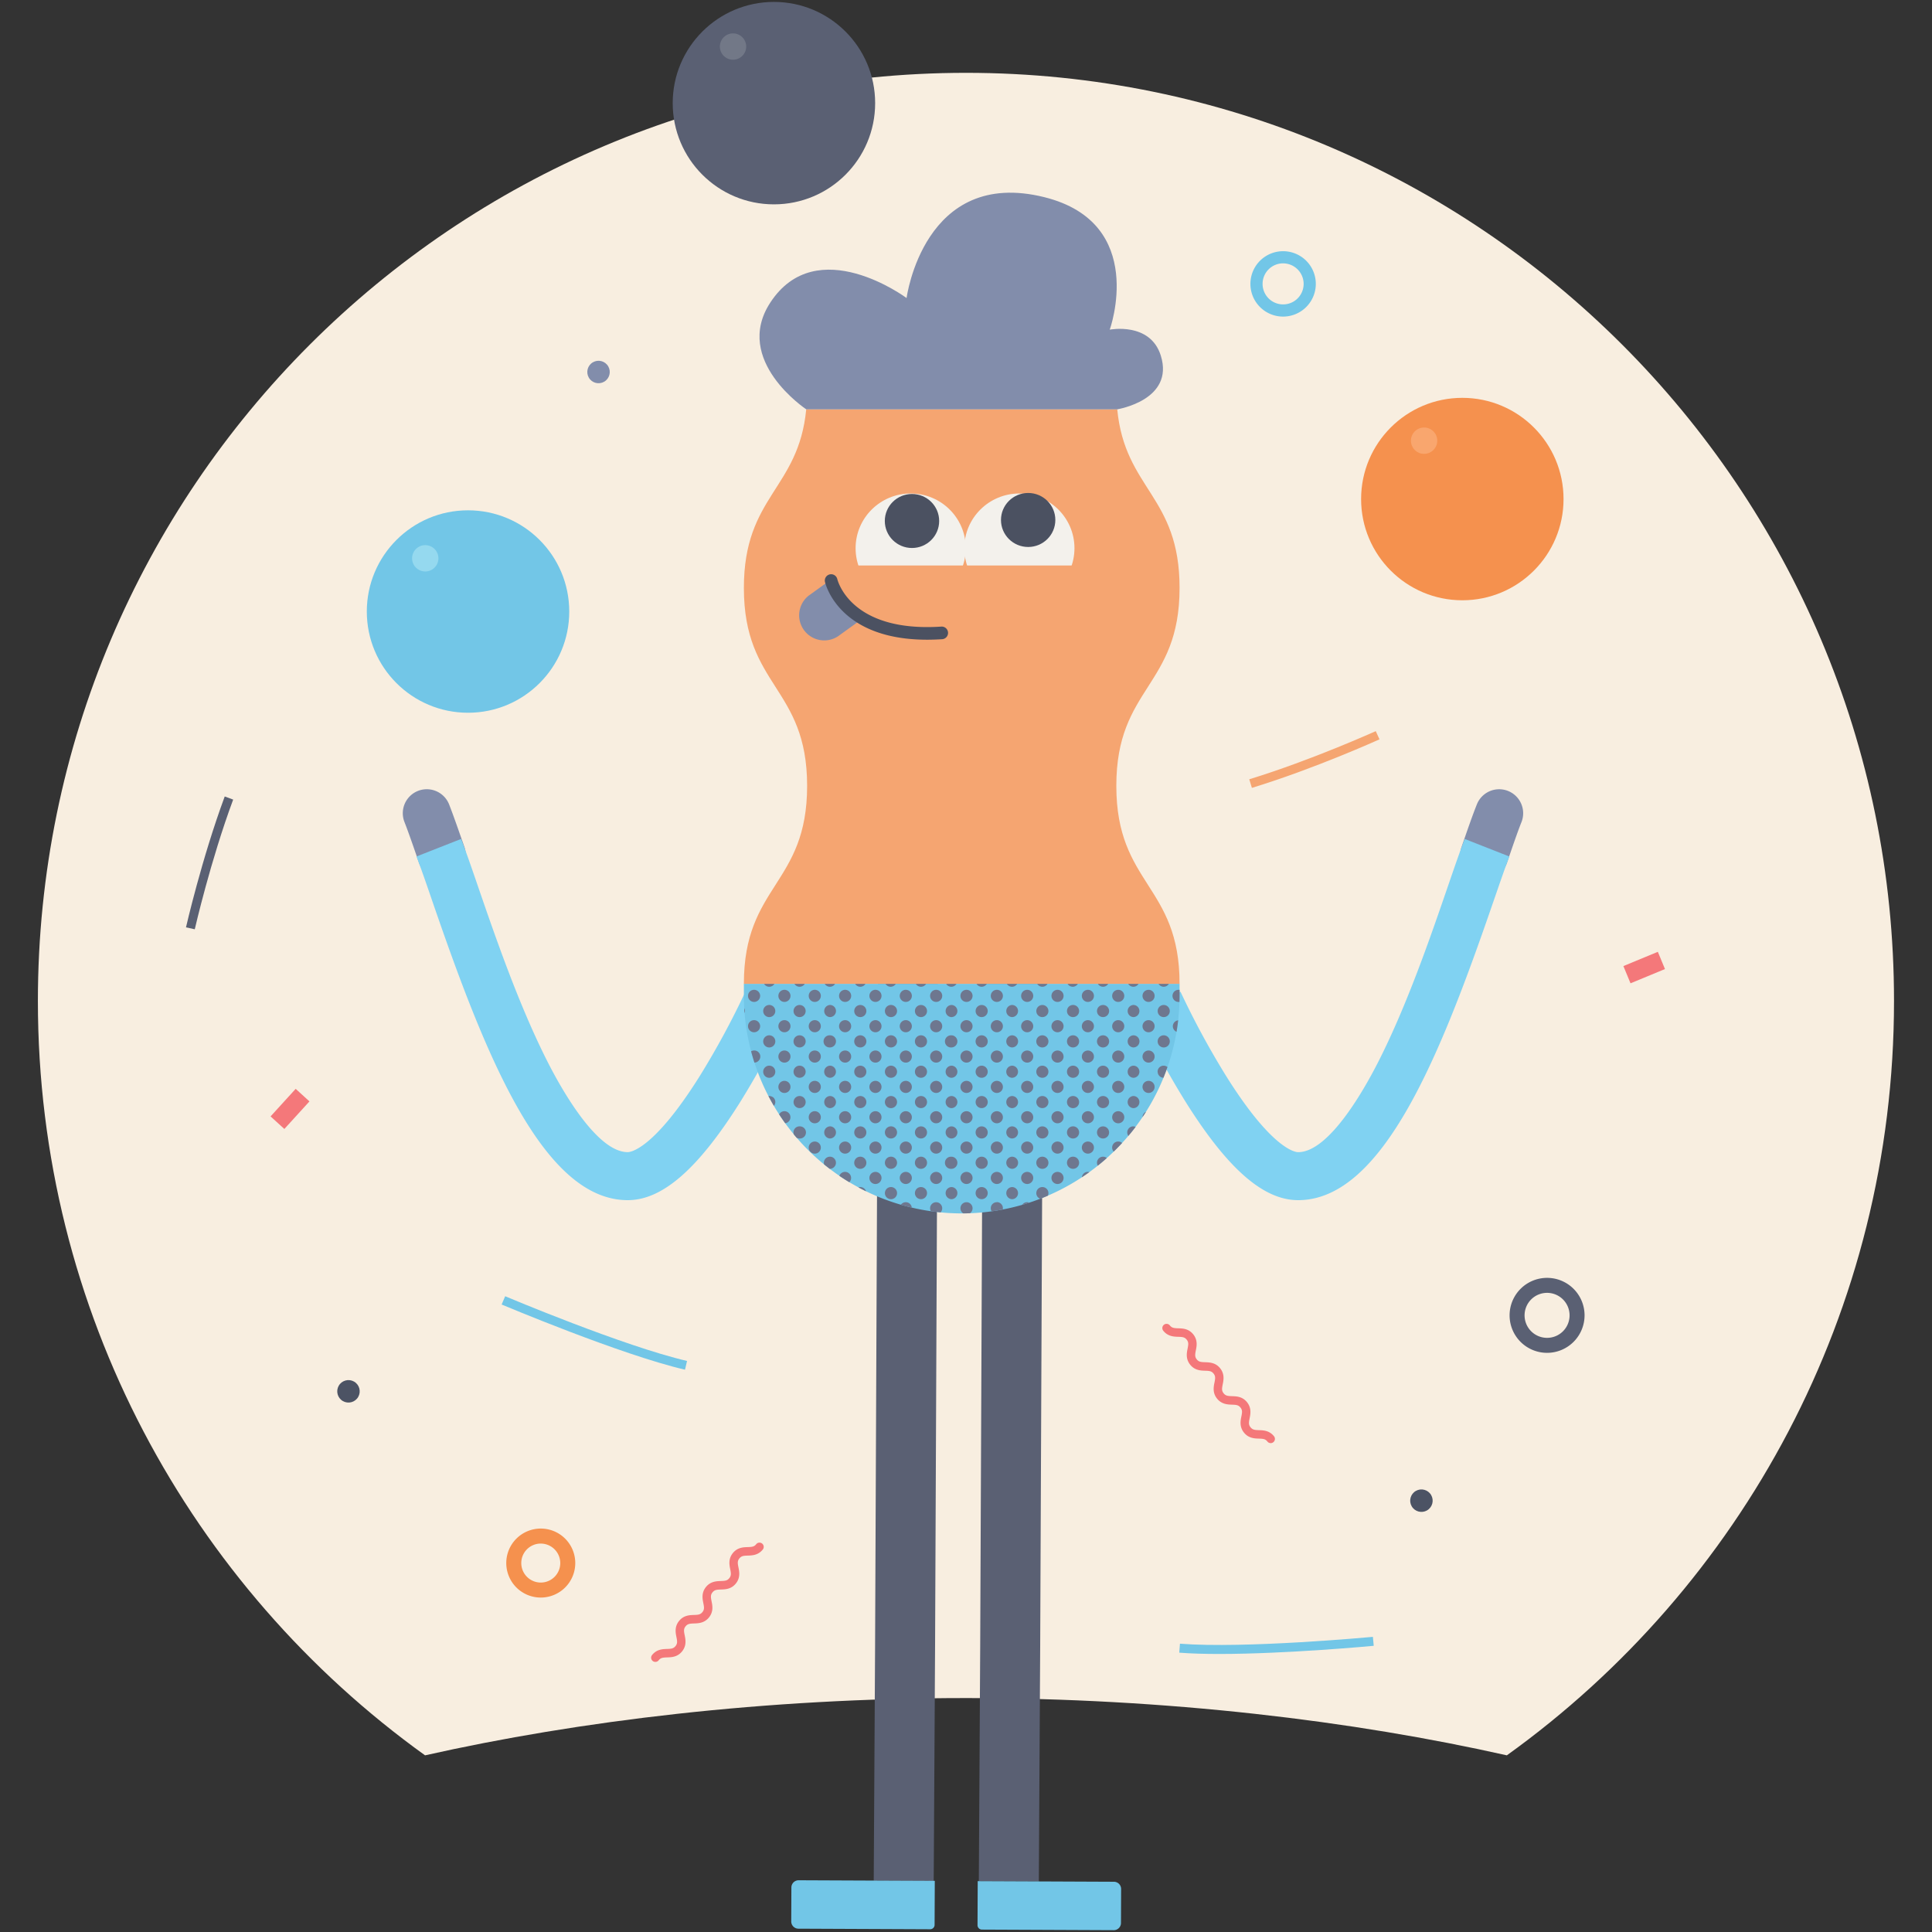 <?xml version="1.0" encoding="UTF-8"?> <svg xmlns="http://www.w3.org/2000/svg" id="Layer_1" data-name="Layer 1" viewBox="0 0 1008 1008"><rect x="0" y="0" width="1008" height="1008" fill="#333333" stroke="none"/> <defs> <style>.cls-1{fill:#f8eee0;}.cls-2{fill:#828dab;}.cls-3{fill:#80d2f2;}.cls-4{fill:#5a6073;}.cls-5{fill:#72c6e7;}.cls-6{fill:#6e778f;}.cls-7{fill:#f5a571;}.cls-8{fill:#f5914e;}.cls-9{fill:#f4787a;}.cls-10{fill:#4c5364;}.cls-11{fill:#95d9ef;}.cls-12{fill:#f9a66e;}.cls-13{fill:#727887;}.cls-14{fill:#f3f1ec;}.cls-15{fill:#4b5161;}</style> </defs> <title>BENEFITS-SharpenConcentration-1008x1008</title> <path class="cls-1" d="M786.18,915.83c122.35-87.88,202-231.41,202-393.55C988.23,254.85,771.43,38,504,38S19.77,254.85,19.77,522.28c0,162.14,79.7,305.66,202,393.55C301.67,897.88,399,885.94,504,885.94S706.33,897.88,786.18,915.83Z"></path> <path class="cls-2" d="M774.36,458.59A12.53,12.53,0,0,1,762.52,442c3.19-9.26,5.8-16.79,8-22.27a12.52,12.52,0,0,1,23.31,9.15c-2,5-4.49,12.29-7.58,21.27A12.52,12.52,0,0,1,774.36,458.59Z"></path> <path class="cls-3" d="M677.28,626.17c-18.1,0-36.77-16.32-58.74-51.35a448.58,448.58,0,0,1-25.4-47l22.79-10.37h0a430.13,430.13,0,0,0,23.95,44.21C663.94,600,676,601.13,677.28,601.13c16.21,0,34.72-33.12,41.93-47.35,15-29.58,27.28-65.36,36.26-91.49,3.43-10,6.39-18.58,8.74-24.57l23.3,9.16c-2.16,5.49-5,13.86-8.37,23.56C752,549.23,721.85,626.17,677.28,626.17Z"></path> <path class="cls-2" d="M230.44,458.59a12.52,12.52,0,0,1-11.84-8.45c-3.09-9-5.61-16.25-7.58-21.27a12.52,12.52,0,0,1,23.31-9.15c2.15,5.48,4.76,13,8,22.27a12.53,12.53,0,0,1-11.84,16.6Z"></path> <path class="cls-3" d="M327.52,626.17c-44.57,0-74.76-76.94-101.87-155.74-3.33-9.69-6.21-18.07-8.37-23.56l23.3-9.16c2.35,6,5.32,14.6,8.74,24.57,9,26.13,21.29,61.91,36.26,91.49,7.21,14.24,25.72,47.35,41.93,47.35,1.3,0,13.38-1.11,37.53-39.62a428.68,428.68,0,0,0,23.82-44l22.79,10.37a448.58,448.58,0,0,1-25.4,47C364.29,609.85,345.62,626.17,327.52,626.17Z"></path> <polygon class="cls-4" points="541.99 981.63 510.69 981.44 511.41 858.32 512.96 496.84 544.26 496.98 542.71 858.48 541.99 981.63"></polygon> <polygon class="cls-4" points="487.15 981.39 455.86 981.21 456.57 858.09 458.12 496.61 489.42 496.74 487.87 858.25 487.15 981.39"></polygon> <path class="cls-5" d="M510.14,981.6h71.08a3.76,3.76,0,0,1,3.76,3.76v17.74a3.76,3.76,0,0,1-3.76,3.76H512.44a2.3,2.3,0,0,1-2.3-2.3v-23a0,0,0,0,1,0,0Z" transform="translate(4.26 -2.34) rotate(0.25)"></path> <path class="cls-5" d="M415,981.2h68.78a3.76,3.76,0,0,1,3.76,3.76v17.74a3.76,3.76,0,0,1-3.76,3.76H412.74a0,0,0,0,1,0,0v-23A2.3,2.3,0,0,1,415,981.2Z" transform="translate(896.06 1989.57) rotate(-179.75)"></path> <path class="cls-5" d="M501.77,633.08h0A113.66,113.66,0,0,1,388.11,519.42v-6.11H615.43v6.11A113.66,113.66,0,0,1,501.77,633.08Z"></path> <path class="cls-6" d="M607.16,540.16a3.17,3.17,0,1,0,2.63,1.4A3.16,3.16,0,0,0,607.16,540.16Z"></path> <circle class="cls-6" cx="607.16" cy="527.5" r="3.17"></circle> <circle class="cls-6" cx="599.25" cy="535.41" r="3.17"></circle> <path class="cls-6" d="M611.91,535.41a3.17,3.17,0,0,0,1.94,2.92q.5-3,.85-6A3.16,3.16,0,0,0,611.91,535.41Z"></path> <circle class="cls-6" cx="599.25" cy="519.58" r="3.17"></circle> <path class="cls-6" d="M615.08,516.42a3.17,3.17,0,1,0,0,6.33c.1,0,.2,0,.3,0,0-1.1.05-2.2.05-3.3v-3A3.12,3.12,0,0,0,615.08,516.42Z"></path> <path class="cls-6" d="M592.56,540.41a3.16,3.16,0,0,0-1.23-.25h0a3.17,3.17,0,0,0,0,6.33h0a3.15,3.15,0,0,0,1.77-.54,3.2,3.2,0,0,0,.86-.86,3.17,3.17,0,0,0-1.39-4.69Z"></path> <path class="cls-6" d="M592.56,524.58a3.16,3.16,0,0,0-1.23-.25h0a3.17,3.17,0,0,0,0,6.33h0a3.17,3.17,0,0,0,1.23-6.08Z"></path> <path class="cls-6" d="M607.16,514.83a3.16,3.16,0,0,0,2.69-1.52h-5.38A3.15,3.15,0,0,0,607.16,514.83Z"></path> <path class="cls-6" d="M604,559.16a3.16,3.16,0,0,0,3,3.16q1.13-2.76,2.11-5.59a3.15,3.15,0,0,0-5.16,2.44Z"></path> <circle class="cls-6" cx="599.25" cy="567.08" r="3.17"></circle> <circle class="cls-6" cx="599.25" cy="551.25" r="3.17"></circle> <path class="cls-6" d="M592.56,572.08a3.16,3.16,0,0,0-1.23-.25h0a3.17,3.17,0,0,0,0,6.33h0a3.17,3.17,0,0,0,1.23-6.08Z"></path> <path class="cls-6" d="M592.56,556.25a3.16,3.16,0,0,0-1.23-.25h0a3.17,3.17,0,0,0,0,6.33h0a3.17,3.17,0,0,0,1.23-6.08Z"></path> <path class="cls-6" d="M596.09,582.87c.63-.93,1.24-1.87,1.83-2.82A3.16,3.16,0,0,0,596.09,582.87Z"></path> <path class="cls-6" d="M575.5,540.16a3.17,3.17,0,1,0,2.63,1.4A3.16,3.16,0,0,0,575.5,540.16Z"></path> <circle class="cls-6" cx="575.5" cy="527.5" r="3.17"></circle> <circle class="cls-6" cx="567.59" cy="535.41" r="3.17"></circle> <circle class="cls-6" cx="583.42" cy="535.41" r="3.17"></circle> <circle class="cls-6" cx="567.59" cy="519.58" r="3.17"></circle> <circle class="cls-6" cx="583.42" cy="519.58" r="3.17"></circle> <path class="cls-6" d="M559.67,540.16h0a3.17,3.17,0,0,0,0,6.33h0a3.17,3.17,0,1,0,0-6.33Z"></path> <path class="cls-6" d="M559.67,524.33h0a3.17,3.17,0,0,0,0,6.33h0a3.17,3.17,0,1,0,0-6.33Z"></path> <path class="cls-6" d="M591.33,514.83h0a3.13,3.13,0,0,0,2.69-1.52h-5.39A3.15,3.15,0,0,0,591.33,514.83Z"></path> <path class="cls-6" d="M575.5,514.83a3.16,3.16,0,0,0,2.69-1.52h-5.38A3.15,3.15,0,0,0,575.5,514.83Z"></path> <path class="cls-6" d="M575.5,571.83a3.16,3.16,0,1,0,2.92,1.93A3.16,3.16,0,0,0,575.5,571.83Z"></path> <circle class="cls-6" cx="575.5" cy="559.16" r="3.17"></circle> <circle class="cls-6" cx="567.59" cy="567.08" r="3.17"></circle> <circle class="cls-6" cx="583.42" cy="567.08" r="3.17"></circle> <circle class="cls-6" cx="567.59" cy="551.25" r="3.17"></circle> <circle class="cls-6" cx="583.42" cy="551.25" r="3.17"></circle> <path class="cls-6" d="M559.67,571.83h0a3.17,3.17,0,0,0,0,6.33h0a3.17,3.17,0,1,0,0-6.33Z"></path> <path class="cls-6" d="M559.67,556h0a3.17,3.17,0,0,0,0,6.33h0a3.17,3.17,0,1,0,0-6.33Z"></path> <path class="cls-6" d="M572.88,604.89a3.12,3.12,0,0,0-.13,3.3q.94-.76,1.87-1.53,1.45-1.21,2.85-2.46a3.14,3.14,0,0,0-4.59.69Z"></path> <path class="cls-6" d="M591.33,587.66a3.16,3.16,0,0,0-2.61,5q1.33-1.58,2.61-3.21.59-.75,1.16-1.52a3.15,3.15,0,0,0-1.16-.23Z"></path> <circle class="cls-6" cx="575.5" cy="590.83" r="3.17"></circle> <circle class="cls-6" cx="567.59" cy="598.74" r="3.17"></circle> <path class="cls-6" d="M580.25,598.74a3.14,3.14,0,0,0,.81,2.1q2.25-2.19,4.39-4.51a3.15,3.15,0,0,0-5.2,2.41Z"></path> <circle class="cls-6" cx="567.59" cy="582.91" r="3.17"></circle> <circle class="cls-6" cx="583.42" cy="582.91" r="3.17"></circle> <path class="cls-6" d="M559.67,603.49h0a3.17,3.17,0,0,0,0,6.33h0a3.17,3.17,0,1,0,0-6.33Z"></path> <path class="cls-6" d="M559.67,587.66h0a3.17,3.17,0,0,0,0,6.33h0a3.17,3.17,0,1,0,0-6.33Z"></path> <path class="cls-6" d="M564.45,614.24q2-1.32,3.92-2.72a3.11,3.11,0,0,0-3.92,2.72Z"></path> <path class="cls-6" d="M543.84,540.16a3.17,3.17,0,1,0,2.63,1.4A3.16,3.16,0,0,0,543.84,540.16Z"></path> <circle class="cls-6" cx="543.84" cy="527.5" r="3.17"></circle> <circle class="cls-6" cx="535.92" cy="535.41" r="3.17"></circle> <circle class="cls-6" cx="551.75" cy="535.41" r="3.17"></circle> <circle class="cls-6" cx="535.92" cy="519.58" r="3.17"></circle> <circle class="cls-6" cx="551.75" cy="519.58" r="3.17"></circle> <path class="cls-6" d="M529.24,540.41a3.16,3.16,0,0,0-1.23-.25h0a3.17,3.17,0,0,0,0,6.33h0a3.16,3.16,0,0,0,1.77-.54,3.19,3.19,0,0,0,.86-.86,3.17,3.17,0,0,0-1.39-4.69Z"></path> <path class="cls-6" d="M529.24,524.58a3.16,3.16,0,0,0-1.23-.25h0a3.17,3.17,0,0,0,0,6.33h0a3.17,3.17,0,0,0,1.23-6.08Z"></path> <path class="cls-6" d="M559.67,514.83h0a3.16,3.16,0,0,0,2.69-1.52H557A3.15,3.15,0,0,0,559.67,514.83Z"></path> <path class="cls-6" d="M543.84,514.83a3.16,3.16,0,0,0,2.69-1.52h-5.38A3.15,3.15,0,0,0,543.84,514.83Z"></path> <path class="cls-6" d="M543.84,571.83a3.16,3.16,0,1,0,2.92,1.93A3.16,3.16,0,0,0,543.84,571.83Z"></path> <circle class="cls-6" cx="543.84" cy="559.16" r="3.17"></circle> <circle class="cls-6" cx="535.92" cy="567.08" r="3.17"></circle> <circle class="cls-6" cx="551.75" cy="567.08" r="3.17"></circle> <circle class="cls-6" cx="535.92" cy="551.25" r="3.17"></circle> <circle class="cls-6" cx="551.75" cy="551.25" r="3.17"></circle> <path class="cls-6" d="M529.24,572.08a3.16,3.16,0,0,0-1.23-.25h0a3.17,3.17,0,0,0,0,6.33h0a3.17,3.17,0,0,0,1.23-6.08Z"></path> <path class="cls-6" d="M529.24,556.25A3.16,3.16,0,0,0,528,556h0a3.17,3.17,0,0,0,0,6.33h0a3.17,3.17,0,0,0,1.23-6.08Z"></path> <path class="cls-6" d="M543.84,603.49a3.17,3.17,0,1,0,2.63,1.4A3.16,3.16,0,0,0,543.84,603.49Z"></path> <circle class="cls-6" cx="543.84" cy="590.83" r="3.17"></circle> <circle class="cls-6" cx="535.92" cy="598.74" r="3.17"></circle> <circle class="cls-6" cx="551.75" cy="598.74" r="3.17"></circle> <circle class="cls-6" cx="535.92" cy="582.91" r="3.17"></circle> <circle class="cls-6" cx="551.75" cy="582.91" r="3.17"></circle> <path class="cls-6" d="M529.24,603.74a3.16,3.16,0,0,0-1.23-.25h0a3.17,3.17,0,0,0,0,6.33h0a3.16,3.16,0,0,0,1.77-.54,3.19,3.19,0,0,0,.86-.86,3.17,3.17,0,0,0-1.39-4.69Z"></path> <path class="cls-6" d="M529.24,587.91a3.16,3.16,0,0,0-1.23-.25h0a3.17,3.17,0,0,0,0,6.33h0a3.17,3.17,0,0,0,1.23-6.08Z"></path> <path class="cls-6" d="M543.84,619.33a3.16,3.16,0,0,0-1.08,6.13q2-.77,3.93-1.61a3.15,3.15,0,0,0-2.85-4.52Z"></path> <path class="cls-6" d="M533.29,628.64q1.91-.55,3.8-1.17a3.15,3.15,0,0,0-3.8,1.17Z"></path> <circle class="cls-6" cx="535.92" cy="614.58" r="3.17"></circle> <circle class="cls-6" cx="551.75" cy="614.58" r="3.17"></circle> <path class="cls-6" d="M529.24,619.58a3.16,3.16,0,0,0-1.23-.25h0a3.17,3.17,0,0,0,0,6.33h0a3.17,3.17,0,0,0,1.23-6.08Z"></path> <path class="cls-6" d="M512.17,540.16a3.17,3.17,0,1,0,2.63,1.4A3.16,3.16,0,0,0,512.17,540.16Z"></path> <circle class="cls-6" cx="512.17" cy="527.5" r="3.17"></circle> <circle class="cls-6" cx="504.26" cy="535.41" r="3.17"></circle> <circle class="cls-6" cx="520.09" cy="535.41" r="3.17"></circle> <circle class="cls-6" cx="504.26" cy="519.58" r="3.17"></circle> <circle class="cls-6" cx="520.09" cy="519.58" r="3.17"></circle> <path class="cls-6" d="M497,540.23a3.18,3.18,0,0,0-.64-.06h0a3.17,3.17,0,1,0,0,6.33h0a3.17,3.17,0,0,0,.64-6.27Z"></path> <path class="cls-6" d="M497,524.4a3.18,3.18,0,0,0-.64-.06h0a3.17,3.17,0,0,0,0,6.33h0a3.17,3.17,0,0,0,.64-6.27Z"></path> <path class="cls-6" d="M528,514.83h0a3.13,3.13,0,0,0,2.69-1.52h-5.39A3.15,3.15,0,0,0,528,514.83Z"></path> <path class="cls-6" d="M512.17,514.83a3.16,3.16,0,0,0,2.69-1.52h-5.38A3.15,3.15,0,0,0,512.17,514.83Z"></path> <path class="cls-6" d="M512.17,571.83a3.16,3.16,0,1,0,2.92,1.93A3.16,3.16,0,0,0,512.17,571.83Z"></path> <circle class="cls-6" cx="512.17" cy="559.16" r="3.17"></circle> <circle class="cls-6" cx="504.26" cy="567.08" r="3.17"></circle> <circle class="cls-6" cx="520.09" cy="567.08" r="3.17"></circle> <circle class="cls-6" cx="504.26" cy="551.25" r="3.17"></circle> <circle class="cls-6" cx="520.09" cy="551.25" r="3.17"></circle> <path class="cls-6" d="M497,571.89a3.18,3.18,0,0,0-.64-.06h0a3.17,3.17,0,0,0,0,6.33h0a3.17,3.17,0,0,0,.64-6.27Z"></path> <path class="cls-6" d="M497,556.06a3.18,3.18,0,0,0-.64-.06h0a3.17,3.17,0,0,0,0,6.33h0a3.17,3.17,0,0,0,.64-6.27Z"></path> <path class="cls-6" d="M512.17,603.49a3.17,3.17,0,1,0,2.63,1.4A3.16,3.16,0,0,0,512.17,603.49Z"></path> <circle class="cls-6" cx="512.17" cy="590.83" r="3.17"></circle> <circle class="cls-6" cx="504.26" cy="598.74" r="3.17"></circle> <circle class="cls-6" cx="520.09" cy="598.74" r="3.17"></circle> <circle class="cls-6" cx="504.26" cy="582.91" r="3.17"></circle> <circle class="cls-6" cx="520.09" cy="582.91" r="3.17"></circle> <path class="cls-6" d="M497,603.56a3.18,3.18,0,0,0-.64-.06h0a3.17,3.17,0,1,0,0,6.33h0a3.17,3.17,0,0,0,.64-6.27Z"></path> <path class="cls-6" d="M497,587.73a3.18,3.18,0,0,0-.64-.06h0a3.17,3.17,0,0,0,0,6.33h0a3.17,3.17,0,0,0,.64-6.27Z"></path> <circle class="cls-6" cx="512.17" cy="622.49" r="3.17"></circle> <path class="cls-6" d="M504.26,627.24a3.16,3.16,0,0,0-1.71,5.82q1.78,0,3.54-.08a3.16,3.16,0,0,0-1.83-5.74Z"></path> <path class="cls-6" d="M520.09,627.24a3.15,3.15,0,0,0-2.72,4.76q2.93-.4,5.82-1a3.17,3.17,0,0,0-3.1-3.81Z"></path> <circle class="cls-6" cx="504.26" cy="614.58" r="3.17"></circle> <circle class="cls-6" cx="520.09" cy="614.58" r="3.17"></circle> <path class="cls-6" d="M497,619.39a3.18,3.18,0,0,0-.64-.06h0a3.17,3.17,0,0,0,0,6.33h0a3.17,3.17,0,0,0,.64-6.27Z"></path> <path class="cls-6" d="M480.51,540.16a3.17,3.17,0,1,0,2.63,1.4A3.16,3.16,0,0,0,480.51,540.16Z"></path> <circle class="cls-6" cx="480.51" cy="527.5" r="3.17"></circle> <circle class="cls-6" cx="472.59" cy="535.41" r="3.17"></circle> <circle class="cls-6" cx="488.43" cy="535.41" r="3.17"></circle> <circle class="cls-6" cx="472.59" cy="519.58" r="3.17"></circle> <circle class="cls-6" cx="488.43" cy="519.58" r="3.17"></circle> <path class="cls-6" d="M464.68,540.16h0a3.17,3.17,0,0,0,0,6.33h0a3.17,3.17,0,1,0,0-6.33Z"></path> <path class="cls-6" d="M464.68,524.33h0a3.17,3.17,0,0,0,0,6.33h0a3.17,3.17,0,1,0,0-6.33Z"></path> <path class="cls-6" d="M496.34,514.83h0a3.13,3.13,0,0,0,2.69-1.52h-5.39A3.15,3.15,0,0,0,496.34,514.83Z"></path> <path class="cls-6" d="M480.51,514.83a3.16,3.16,0,0,0,2.69-1.52h-5.38A3.15,3.15,0,0,0,480.51,514.83Z"></path> <path class="cls-6" d="M480.51,571.83a3.16,3.16,0,1,0,2.92,1.93A3.16,3.16,0,0,0,480.51,571.83Z"></path> <circle class="cls-6" cx="480.51" cy="559.16" r="3.17"></circle> <circle class="cls-6" cx="472.59" cy="567.08" r="3.17"></circle> <circle class="cls-6" cx="488.43" cy="567.08" r="3.17"></circle> <circle class="cls-6" cx="472.59" cy="551.25" r="3.17"></circle> <circle class="cls-6" cx="488.43" cy="551.25" r="3.17"></circle> <path class="cls-6" d="M464.68,571.83h0a3.17,3.17,0,0,0,0,6.33h0a3.17,3.17,0,1,0,0-6.33Z"></path> <path class="cls-6" d="M464.68,556h0a3.17,3.17,0,0,0,0,6.33h0a3.17,3.17,0,1,0,0-6.33Z"></path> <path class="cls-6" d="M480.51,603.49a3.17,3.17,0,1,0,2.63,1.4A3.16,3.16,0,0,0,480.51,603.49Z"></path> <circle class="cls-6" cx="480.51" cy="590.83" r="3.17"></circle> <circle class="cls-6" cx="472.59" cy="598.74" r="3.17"></circle> <circle class="cls-6" cx="488.43" cy="598.74" r="3.17"></circle> <circle class="cls-6" cx="472.59" cy="582.91" r="3.17"></circle> <circle class="cls-6" cx="488.43" cy="582.91" r="3.17"></circle> <path class="cls-6" d="M464.68,603.49h0a3.17,3.17,0,0,0,0,6.33h0a3.17,3.17,0,1,0,0-6.33Z"></path> <path class="cls-6" d="M464.68,587.66h0a3.17,3.17,0,0,0,0,6.33h0a3.17,3.17,0,1,0,0-6.33Z"></path> <circle class="cls-6" cx="480.51" cy="622.49" r="3.17"></circle> <path class="cls-6" d="M472.59,627.24a3.16,3.16,0,0,0-2.57,1.33q2.82.82,5.71,1.5A3.16,3.16,0,0,0,472.59,627.24Z"></path> <path class="cls-6" d="M488.43,627.24a3.17,3.17,0,0,0-3.17,3.17,3.13,3.13,0,0,0,.41,1.53q2.53.36,5.08.61a3.16,3.16,0,0,0-2.32-5.3Z"></path> <circle class="cls-6" cx="472.59" cy="614.58" r="3.17"></circle> <circle class="cls-6" cx="488.43" cy="614.58" r="3.17"></circle> <path class="cls-6" d="M464.68,619.33h0a3.17,3.17,0,0,0,0,6.33h0a3.17,3.17,0,1,0,0-6.33Z"></path> <path class="cls-6" d="M448.85,540.16a3.17,3.17,0,1,0,2.63,1.4A3.16,3.16,0,0,0,448.85,540.16Z"></path> <circle class="cls-6" cx="448.85" cy="527.5" r="3.17"></circle> <circle class="cls-6" cx="440.93" cy="535.41" r="3.17"></circle> <circle class="cls-6" cx="456.76" cy="535.41" r="3.17"></circle> <circle class="cls-6" cx="440.93" cy="519.58" r="3.17"></circle> <circle class="cls-6" cx="456.76" cy="519.58" r="3.17"></circle> <path class="cls-6" d="M434.25,540.41a3.16,3.16,0,0,0-1.23-.25h0a3.17,3.17,0,1,0,0,6.33h0a3.17,3.17,0,0,0,1.23-6.08Z"></path> <path class="cls-6" d="M434.25,524.58a3.15,3.15,0,0,0-1.23-.25h0a3.17,3.17,0,0,0,0,6.33h0a3.17,3.17,0,0,0,1.23-6.08Z"></path> <path class="cls-6" d="M464.68,514.83h0a3.16,3.16,0,0,0,2.69-1.52H462A3.15,3.15,0,0,0,464.68,514.83Z"></path> <path class="cls-6" d="M448.85,514.83a3.16,3.16,0,0,0,2.69-1.52h-5.38A3.15,3.15,0,0,0,448.85,514.83Z"></path> <path class="cls-6" d="M448.85,571.83a3.16,3.16,0,1,0,2.92,1.93A3.16,3.16,0,0,0,448.85,571.83Z"></path> <circle class="cls-6" cx="448.85" cy="559.16" r="3.17"></circle> <circle class="cls-6" cx="440.93" cy="567.08" r="3.17"></circle> <circle class="cls-6" cx="456.76" cy="567.08" r="3.17"></circle> <circle class="cls-6" cx="440.93" cy="551.25" r="3.17"></circle> <circle class="cls-6" cx="456.76" cy="551.25" r="3.17"></circle> <path class="cls-6" d="M434.25,572.08a3.16,3.16,0,0,0-1.23-.25h0a3.17,3.17,0,0,0,0,6.33h0a3.17,3.17,0,0,0,1.23-6.08Z"></path> <path class="cls-6" d="M434.25,556.25A3.15,3.15,0,0,0,433,556h0a3.17,3.17,0,0,0,0,6.33h0a3.17,3.17,0,0,0,1.23-6.08Z"></path> <path class="cls-6" d="M448.85,603.49a3.17,3.17,0,1,0,2.63,1.4A3.16,3.16,0,0,0,448.85,603.49Z"></path> <circle class="cls-6" cx="448.85" cy="590.83" r="3.17"></circle> <circle class="cls-6" cx="440.93" cy="598.74" r="3.17"></circle> <circle class="cls-6" cx="456.76" cy="598.74" r="3.17"></circle> <circle class="cls-6" cx="440.93" cy="582.91" r="3.17"></circle> <circle class="cls-6" cx="456.76" cy="582.91" r="3.17"></circle> <path class="cls-6" d="M434.25,603.74a3.16,3.16,0,0,0-1.23-.25h0a3.17,3.17,0,0,0-3.17,3.17,3.11,3.11,0,0,0,.14.87q1.43,1.16,2.89,2.28H433a3.17,3.17,0,0,0,1.23-6.08Z"></path> <path class="cls-6" d="M434.25,587.91a3.15,3.15,0,0,0-1.23-.25h0a3.17,3.17,0,0,0,0,6.33h0a3.17,3.17,0,0,0,1.23-6.08Z"></path> <path class="cls-6" d="M448.85,619.33a3.13,3.13,0,0,0-1,.17q2,1.06,4,2.05A3.16,3.16,0,0,0,448.85,619.33Z"></path> <path class="cls-6" d="M440.93,611.41a3.16,3.16,0,0,0-3,2.08q2.55,1.73,5.2,3.33a3.17,3.17,0,0,0-2.24-5.41Z"></path> <circle class="cls-6" cx="456.76" cy="614.58" r="3.17"></circle> <path class="cls-6" d="M417.18,540.16a3.17,3.17,0,1,0,2.63,1.4A3.16,3.16,0,0,0,417.18,540.16Z"></path> <circle class="cls-6" cx="417.18" cy="527.5" r="3.17"></circle> <circle class="cls-6" cx="409.27" cy="535.41" r="3.17"></circle> <circle class="cls-6" cx="425.1" cy="535.41" r="3.17"></circle> <circle class="cls-6" cx="409.27" cy="519.58" r="3.17"></circle> <circle class="cls-6" cx="425.1" cy="519.58" r="3.17"></circle> <path class="cls-6" d="M403.12,540.7a3.16,3.16,0,0,0-1.77-.54h0a3.16,3.16,0,0,0-2.62,1.4,3.17,3.17,0,0,0,.86,4.4,3.15,3.15,0,0,0,1.77.54h0a3.17,3.17,0,0,0,1.77-5.79Z"></path> <path class="cls-6" d="M403.12,524.87a3.16,3.16,0,0,0-1.77-.54h0a3.15,3.15,0,0,0-1.77.54,3.17,3.17,0,0,0,0,5.25,3.15,3.15,0,0,0,1.77.54h0a3.17,3.17,0,0,0,1.77-5.79Z"></path> <path class="cls-6" d="M433,514.83h0a3.13,3.13,0,0,0,2.69-1.52h-5.39A3.15,3.15,0,0,0,433,514.83Z"></path> <path class="cls-6" d="M417.18,514.83a3.16,3.16,0,0,0,2.69-1.52h-5.38A3.15,3.15,0,0,0,417.18,514.83Z"></path> <path class="cls-6" d="M417.18,571.83a3.16,3.16,0,1,0,2.92,1.93A3.17,3.17,0,0,0,417.18,571.83Z"></path> <circle class="cls-6" cx="417.18" cy="559.16" r="3.17"></circle> <circle class="cls-6" cx="409.27" cy="567.08" r="3.17"></circle> <circle class="cls-6" cx="425.1" cy="567.08" r="3.17"></circle> <circle class="cls-6" cx="409.27" cy="551.25" r="3.17"></circle> <circle class="cls-6" cx="425.1" cy="551.25" r="3.17"></circle> <path class="cls-6" d="M403.12,572.37a3.16,3.16,0,0,0-1.77-.54h0a3.12,3.12,0,0,0-.43,0l.43.81q.62,1.16,1.26,2.31t1.16,2a3.14,3.14,0,0,0,.68-1.38,3.16,3.16,0,0,0-1.33-3.26Z"></path> <path class="cls-6" d="M403.12,556.54a3.16,3.16,0,0,0-1.77-.54h0a3.15,3.15,0,0,0-1.77.54,3.17,3.17,0,0,0,0,5.25,3.15,3.15,0,0,0,1.77.54h0a3.17,3.17,0,0,0,1.77-5.79Z"></path> <path class="cls-6" d="M417.18,587.66a3.14,3.14,0,0,0-3,4.23q.71.85,1.43,1.69a3.13,3.13,0,0,0,1.54.42,3.17,3.17,0,1,0,0-6.33Z"></path> <circle class="cls-6" cx="425.1" cy="598.74" r="3.17"></circle> <path class="cls-6" d="M409.27,579.75a3.15,3.15,0,0,0-2.77,1.66q1.54,2.36,3.18,4.63a3.16,3.16,0,0,0-.42-6.29Z"></path> <circle class="cls-6" cx="425.1" cy="582.91" r="3.17"></circle> <path class="cls-6" d="M388.48,528.59a3,3,0,0,0-.17-2.56Q388.38,527.31,388.48,528.59Z"></path> <circle class="cls-6" cx="393.43" cy="535.41" r="3.17"></circle> <circle class="cls-6" cx="393.43" cy="519.58" r="3.17"></circle> <path class="cls-6" d="M399.58,514.29a3.15,3.15,0,0,0,1.77.54h0a3.12,3.12,0,0,0,2.69-1.52h-5.39A3.17,3.17,0,0,0,399.58,514.29Z"></path> <path class="cls-6" d="M388.11,513.48l.1-.16h-.1Z"></path> <path class="cls-6" d="M393.44,548.08a3.14,3.14,0,0,0-1.56.43q.79,3,1.73,5.89a3.16,3.16,0,0,0-.17-6.32Z"></path> <path class="cls-7" d="M388.11,306.75c0,51.64,33,51.64,33,103.28s-33,51.64-33,103.28H615.43c0-51.65-33-51.65-33-103.3s33-51.65,33-103.3c0-48-28.52-51.41-32.52-93.17H420.64C416.64,255.33,388.11,258.71,388.11,306.75Z"></path> <path class="cls-2" d="M420.64,213.55s-38.4-25.46-18.81-55.58C426.13,120.6,473,155.5,473,155.5s8.95-68.32,71.91-52.62C599.05,116.39,579,172,579,172s21.11-4.17,26.64,13.55c7.24,23.21-22.69,28-22.69,28Z"></path> <path class="cls-8" d="M282.14,833.51a18,18,0,1,1,18-18A18,18,0,0,1,282.14,833.51Zm0-28.17a10.17,10.17,0,1,0,10.17,10.17A10.18,10.18,0,0,0,282.14,805.35Z"></path> <path class="cls-5" d="M357.39,714.62c-33.57-7.8-95-33.75-95.66-34l1.83-4.32c.61.26,61.72,26.05,94.9,33.76Z"></path> <circle class="cls-8" cx="762.95" cy="260.38" r="52.81"></circle> <circle class="cls-4" cx="403.79" cy="53.81" r="52.81"></circle> <circle class="cls-5" cx="244.19" cy="319.06" r="52.81"></circle> <rect class="cls-9" x="141.6" y="573.66" width="19.45" height="9.73" transform="translate(-378.28 300.85) rotate(-47.67)"></rect> <circle class="cls-10" cx="181.8" cy="725.94" r="5.86" transform="translate(-537.41 519.13) rotate(-59.9)"></circle> <path class="cls-9" d="M395.9,804.88a2.18,2.18,0,0,1,1.73.45,2.21,2.21,0,0,1,.37,3.09c-2.39,3-5.51,3.12-7.79,3.19s-3.4.17-4.47,1.51-.89,2.54-.45,4.69,1.07,5.29-1.32,8.31-5.51,3.12-7.79,3.19-3.39.17-4.46,1.51-.89,2.53-.45,4.69,1.07,5.3-1.32,8.31-5.51,3.12-7.79,3.2-3.39.17-4.47,1.51-.89,2.54-.45,4.7,1.06,5.3-1.33,8.31-5.51,3.12-7.79,3.19-3.4.17-4.47,1.52a2.2,2.2,0,1,1-3.45-2.74c2.38-3,5.51-3.12,7.79-3.19s3.39-.18,4.47-1.52.89-2.54.46-4.7-1.07-5.3,1.32-8.32,5.51-3.12,7.79-3.19,3.39-.17,4.47-1.52.89-2.53.45-4.69-1.06-5.3,1.32-8.31,5.51-3.11,7.79-3.19,3.4-.17,4.46-1.51.89-2.54.46-4.69-1.07-5.29,1.32-8.31,5.51-3.12,7.78-3.19,3.41-.17,4.47-1.52A2.18,2.18,0,0,1,395.9,804.88Z"></path> <path class="cls-4" d="M807.17,705.83a19.56,19.56,0,1,1,19.56-19.56A19.58,19.58,0,0,1,807.17,705.83Zm0-31.3a11.74,11.74,0,1,0,11.74,11.74A11.75,11.75,0,0,0,807.17,674.53Z"></path> <path class="cls-5" d="M669.45,165.18a17.06,17.06,0,1,1,17.06-17.06A17.08,17.08,0,0,1,669.45,165.18Zm0-27.78a10.71,10.71,0,1,0,10.71,10.71A10.73,10.73,0,0,0,669.45,137.41Z"></path> <path class="cls-5" d="M636.1,862.94c-7.59,0-14.72-.2-20.84-.68l.37-4.68c33.95,2.66,100-3.51,100.66-3.57l.44,4.67C716.19,858.74,671.19,862.94,636.1,862.94Z"></path> <path class="cls-7" d="M653.16,411.07l-1.37-4.49c32.62-10,65.66-25,66-25.11l1.95,4.27C719.39,385.9,686.07,401,653.16,411.07Z"></path> <path class="cls-4" d="M101.62,484.84l-4.58-1c.08-.36,8.25-36,20.21-68.29l4.4,1.63C109.8,449.12,101.7,484.49,101.62,484.84Z"></path> <rect class="cls-9" x="848.1" y="500.01" width="19.45" height="9.73" transform="translate(-127.83 366.13) rotate(-22.47)"></rect> <circle class="cls-10" cx="741.63" cy="782.92" r="5.86" transform="translate(-292.65 477.55) rotate(-30.1)"></circle> <circle class="cls-2" cx="312.28" cy="194.07" r="5.86" transform="translate(-55.22 182.8) rotate(-30.1)"></circle> <path class="cls-9" d="M609,690.73a2.18,2.18,0,0,0-1.73.45,2.21,2.21,0,0,0-.37,3.09c2.39,3,5.51,3.12,7.79,3.19s3.4.17,4.47,1.51.89,2.54.45,4.69-1.07,5.29,1.32,8.31,5.51,3.12,7.79,3.19,3.39.17,4.46,1.51.89,2.53.45,4.69-1.07,5.3,1.32,8.31,5.51,3.12,7.79,3.2,3.39.17,4.47,1.51.89,2.54.45,4.7-1.06,5.3,1.33,8.31,5.51,3.12,7.79,3.19,3.4.17,4.47,1.52a2.2,2.2,0,1,0,3.45-2.74c-2.38-3-5.51-3.12-7.79-3.19s-3.39-.18-4.47-1.52-.89-2.54-.46-4.7,1.07-5.3-1.32-8.32-5.51-3.12-7.79-3.19-3.39-.17-4.47-1.52-.89-2.53-.45-4.69,1.06-5.3-1.32-8.31-5.51-3.11-7.79-3.19-3.4-.17-4.46-1.51-.89-2.54-.46-4.69,1.07-5.29-1.32-8.31-5.51-3.12-7.78-3.19-3.41-.17-4.47-1.52A2.18,2.18,0,0,0,609,690.73Z"></path> <circle class="cls-11" cx="221.87" cy="291.29" r="6.87"></circle> <circle class="cls-12" cx="743.01" cy="229.92" r="6.87"></circle> <circle class="cls-13" cx="382.45" cy="24.29" r="6.87"></circle> <ellipse class="cls-14" cx="475.14" cy="286.02" rx="28.74" ry="28.55"></ellipse> <ellipse class="cls-15" cx="475.82" cy="271.82" rx="14.18" ry="14.09"></ellipse> <ellipse class="cls-14" cx="531.85" cy="286.02" rx="28.74" ry="28.55"></ellipse> <ellipse class="cls-15" cx="536.43" cy="271.29" rx="14.18" ry="14.09"></ellipse> <polygon class="cls-7" points="580.77 295.03 437.84 295.03 437.84 314.85 512.96 344.07 580.77 314.85 580.77 295.03"></polygon> <path class="cls-2" d="M432.49,303.14l-10.61,7.66A13.09,13.09,0,0,0,437.19,332l10.61-7.66Z"></path> <path class="cls-15" d="M483.68,333.76c-45.87,0-53-28.95-53.28-30.24a3.3,3.3,0,0,1,6.43-1.47c.28,1.18,7.24,27.94,54.15,24.88a3.3,3.3,0,1,1,.43,6.58Q487.38,333.76,483.68,333.76Z"></path> </svg> 